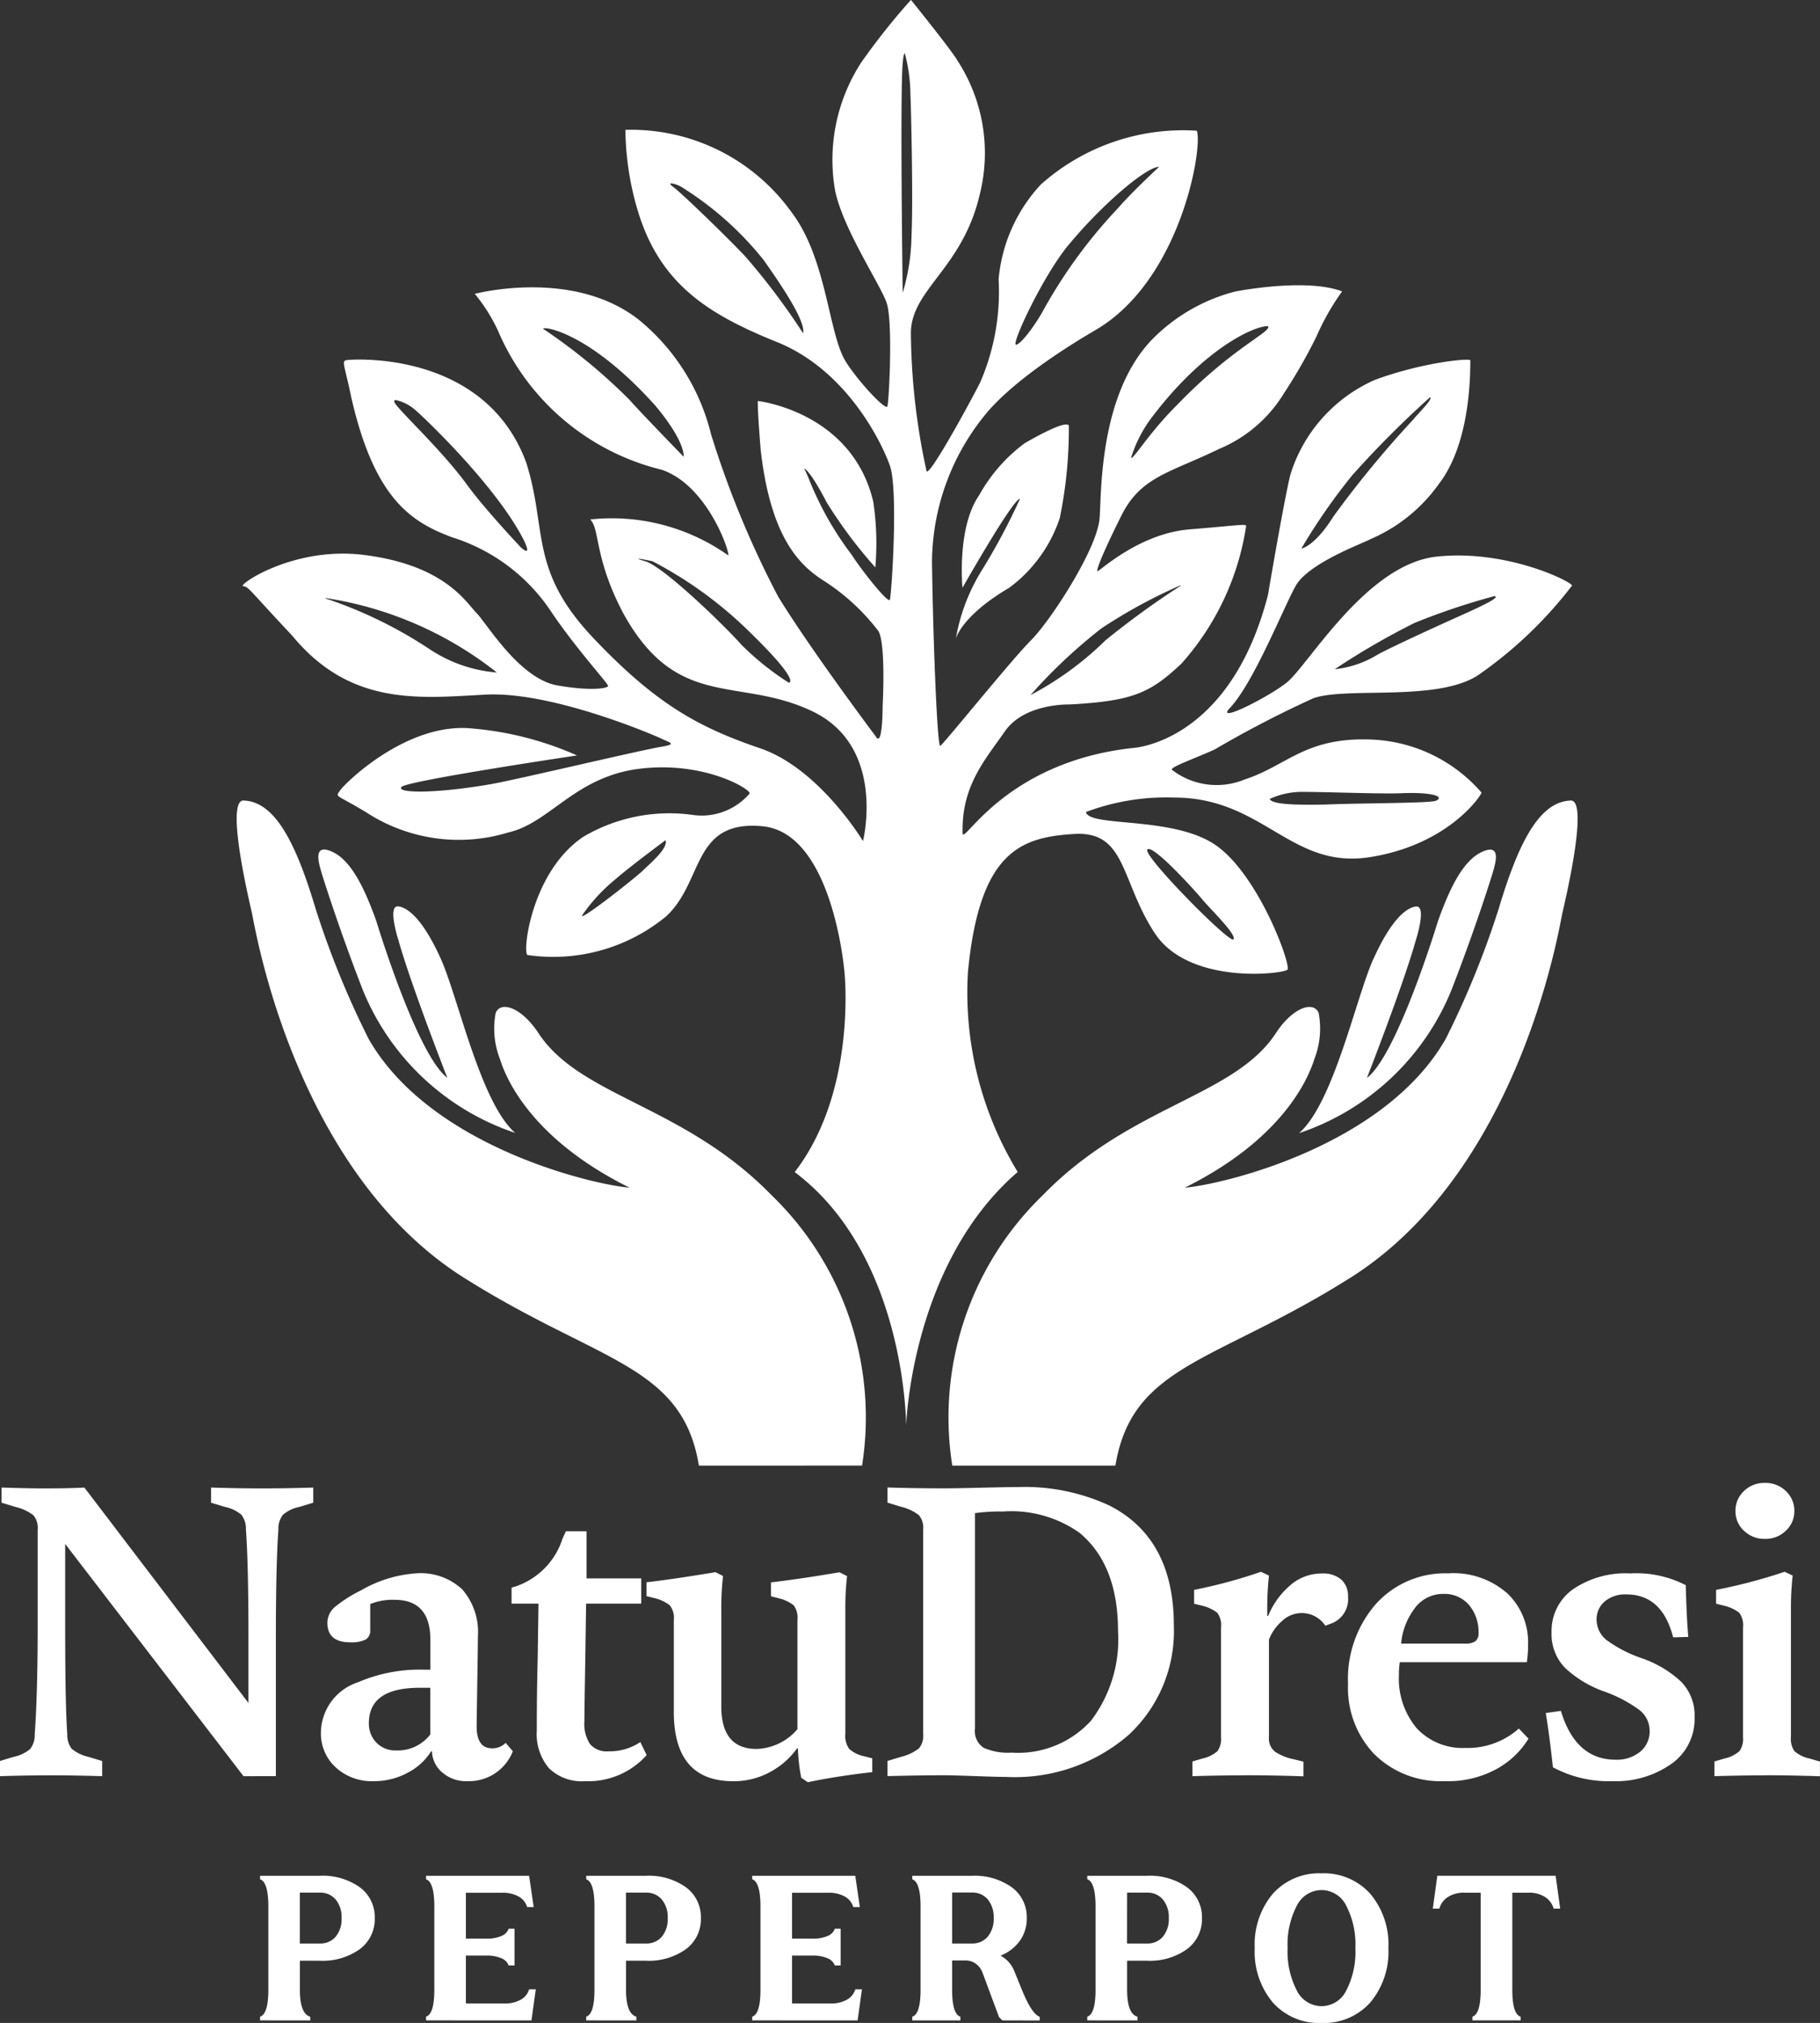 <svg xmlns="http://www.w3.org/2000/svg" width="105.259" height="116.962" viewBox="0 0 105.259 116.962">
  <rect x="0" y="0" width="105.259" height="116.962" fill="#333333" stroke="none"/>
  <g id="Logo" transform="translate(0)">
    <g id="Logo_Txt" data-name="Logo Txt" transform="translate(0 85.734)">
      <path id="Peperpot" d="M1642.531-2827.839a4.558,4.558,0,0,1-1.05-3.15,4.548,4.548,0,0,1,1.05-3.147,3.583,3.583,0,0,1,2.812-1.176,3.593,3.593,0,0,1,2.815,1.176,4.541,4.541,0,0,1,1.053,3.147,4.551,4.551,0,0,1-1.053,3.15,3.588,3.588,0,0,1-2.815,1.178A3.578,3.578,0,0,1,1642.531-2827.839Zm1.382-5.6a4.837,4.837,0,0,0-.53,2.447,4.852,4.852,0,0,0,.53,2.45,1.606,1.606,0,0,0,1.429.91,1.6,1.6,0,0,0,1.433-.907,4.871,4.871,0,0,0,.527-2.452,4.859,4.859,0,0,0-.527-2.447,1.6,1.6,0,0,0-1.433-.907A1.606,1.606,0,0,0,1643.914-2833.436Zm10.157,6.629v-.215q.478-.153.478-1.552v-5.617h-.933a1.713,1.713,0,0,0-.957.248,1.169,1.169,0,0,0-.5.674h-.379l.262-1.9h6.843l.263,1.9h-.379a1.171,1.171,0,0,0-.5-.674,1.709,1.709,0,0,0-.957-.248h-.933v5.617q0,1.4.479,1.552v.215Zm-22.274,0v-.215q.478-.153.478-1.552v-4.824q0-1.4-.478-1.57v-.2h3.453a3.7,3.7,0,0,1,2.316.665,2.135,2.135,0,0,1,.864,1.785,2.153,2.153,0,0,1-.864,1.791,3.675,3.675,0,0,1-2.316.67H1634.1v1.686q0,1.384.6,1.552v.215Zm2.3-4.445h1.149a1.163,1.163,0,0,0,.924-.393,1.588,1.588,0,0,0,.342-1.076,1.591,1.591,0,0,0-.342-1.074,1.158,1.158,0,0,0-.924-.4H1634.1Zm-7.211,4.445-.193-.192-.945-2.543a1.138,1.138,0,0,0-.391-.537.991.991,0,0,0-.6-.193h-.776v1.7q0,1.4.478,1.552v.215h-2.783v-.215q.479-.153.479-1.552v-4.824q0-1.4-.479-1.57v-.2h3.443a3.7,3.7,0,0,1,2.316.665,2.136,2.136,0,0,1,.863,1.785,2.2,2.2,0,0,1-.4,1.307,2.488,2.488,0,0,1-1.12.858,1.735,1.735,0,0,1,.764.811l.478,1.172q.567,1.395,1.027,1.552v.215Zm-2.905-4.445h1.138a1.156,1.156,0,0,0,.924-.4,1.591,1.591,0,0,0,.341-1.074,1.591,1.591,0,0,0-.341-1.074,1.158,1.158,0,0,0-.924-.4h-1.138Zm-11.563,4.445v-.215q.478-.153.478-1.552v-4.824q0-1.4-.478-1.57v-.2h5.962l.263,1.808h-.379a1.029,1.029,0,0,0-.493-.609,1.876,1.876,0,0,0-.954-.219h-2.094v2.654h1.184a2.1,2.1,0,0,0,.869-.152.715.715,0,0,0,.419-.42h.338v2.124h-.338a.724.724,0,0,0-.419-.417,2.074,2.074,0,0,0-.869-.155h-1.184v2.77h2.211a1.892,1.892,0,0,0,.953-.215,1.018,1.018,0,0,0,.493-.606h.385l-.251,1.8Zm-9.6,0v-.215q.478-.153.478-1.552v-4.824q0-1.4-.478-1.57v-.2h3.453a3.694,3.694,0,0,1,2.316.665,2.134,2.134,0,0,1,.863,1.785,2.152,2.152,0,0,1-.863,1.791,3.674,3.674,0,0,1-2.316.67h-1.149v1.686q0,1.384.6,1.552v.215Zm2.3-4.445h1.149a1.163,1.163,0,0,0,.924-.393,1.588,1.588,0,0,0,.341-1.076,1.591,1.591,0,0,0-.341-1.074,1.158,1.158,0,0,0-.924-.4h-1.149Zm-11.563,4.445v-.215q.478-.153.479-1.552v-4.824q0-1.4-.479-1.57v-.2h5.962l.263,1.808h-.379a1.029,1.029,0,0,0-.493-.609,1.876,1.876,0,0,0-.954-.219h-2.094v2.654h1.184a2.1,2.1,0,0,0,.869-.152.719.719,0,0,0,.42-.42h.339v2.124h-.339a.728.728,0,0,0-.42-.417,2.068,2.068,0,0,0-.869-.155h-1.184v2.77h2.211a1.9,1.9,0,0,0,.954-.215,1.02,1.02,0,0,0,.492-.606h.385l-.25,1.8Zm-9.6,0v-.215q.478-.153.479-1.552v-4.824q0-1.4-.479-1.57v-.2h3.453a3.7,3.7,0,0,1,2.317.665,2.136,2.136,0,0,1,.863,1.785,2.154,2.154,0,0,1-.863,1.791,3.678,3.678,0,0,1-2.317.67h-1.149v1.686q0,1.384.6,1.552v.215Zm2.3-4.445h1.149a1.164,1.164,0,0,0,.925-.393,1.588,1.588,0,0,0,.341-1.076,1.591,1.591,0,0,0-.341-1.074,1.16,1.16,0,0,0-.925-.4h-1.149Z" transform="translate(-1568.914 2857.889)" fill="#fff"/>
      <path id="NatuDresi" d="M1645.341-2795.681a10.24,10.24,0,0,1-.194-1.7h-.05a4.55,4.55,0,0,1-1.532,1.35,4.345,4.345,0,0,1-2.165.547q-3.43,0-3.43-4.014v-5.3a1.176,1.176,0,0,0-.231-.852,2.306,2.306,0,0,0-.863-.414l-.487-.122v-.8q1.508-.17,3.99-.584l.437.22a16.422,16.422,0,0,0-.1,1.9v5.643q0,2.458,2.044,2.458a3.24,3.24,0,0,0,2.36-1.144v-6.3a1.218,1.218,0,0,0-.22-.864,2.307,2.307,0,0,0-.851-.4l-.462-.122v-.8q1.654-.194,3.965-.584l.438.22a15.939,15.939,0,0,0-.1,1.849v7.274a1.271,1.271,0,0,0,.231.876,1.864,1.864,0,0,0,.839.413l.487.122v.8q-2.141.244-3.722.584Zm43.47-.608q-.194-1.824-.413-3.138l.876-.122q.852,2.823,3.163,2.823a2.131,2.131,0,0,0,1.423-.463,1.516,1.516,0,0,0,.547-1.217,1.522,1.522,0,0,0-.6-1.2,7.787,7.787,0,0,0-2.007-1.057,6.466,6.466,0,0,1-2.287-1.374,2.8,2.8,0,0,1-.779-2.056,2.948,2.948,0,0,1,1.229-2.481,5.4,5.4,0,0,1,3.321-.924,6.23,6.23,0,0,1,3.211.68q.049,1.874.146,2.992l-.876.024q-.633-2.481-2.7-2.481a1.826,1.826,0,0,0-1.265.414,1.342,1.342,0,0,0-.462,1.046,1.51,1.51,0,0,0,.607,1.2,7.581,7.581,0,0,0,2.02,1.033,6.436,6.436,0,0,1,2.274,1.363,2.791,2.791,0,0,1,.766,2.044,3.163,3.163,0,0,1-1.362,2.712,5.578,5.578,0,0,1-3.357.985A6.857,6.857,0,0,1,1688.811-2796.289Zm-10.314-.741a5.535,5.535,0,0,1-1.533-4.075,6.586,6.586,0,0,1,1.618-4.634,5.4,5.4,0,0,1,4.172-1.763,4.7,4.7,0,0,1,3.431,1.167,3.893,3.893,0,0,1,1.192,2.9,6.943,6.943,0,0,1-.073,1.07h-7.347a4.089,4.089,0,0,0-.049.7,4.461,4.461,0,0,0,1.034,3.126,3.618,3.618,0,0,0,2.81,1.131,4.44,4.44,0,0,0,3.089-1.12l.56.584a4.969,4.969,0,0,1-1.776,1.715,5.854,5.854,0,0,1-3.09.741A5.437,5.437,0,0,1,1678.5-2797.031Zm2.336-8.466a3.936,3.936,0,0,0-.8,2.056h3.7a.953.953,0,0,0,.608-.147.576.576,0,0,0,.17-.462,2.411,2.411,0,0,0-.547-1.618,1.858,1.858,0,0,0-1.5-.645A2.017,2.017,0,0,0,1680.833-2805.5Zm-50.088,9.256a3.054,3.054,0,0,1-.7-2.165q0-2.164.049-4.013l.049-3.333h-1.557v-.925l.243-.072a4.293,4.293,0,0,0,2.7-2.75l.2-.437h1.192v2.724h3.163v1.46h-3.187l-.049,3.333q-.049,2.822-.049,3.479a2.112,2.112,0,0,0,.328,1.313,1.269,1.269,0,0,0,1.058.414,3.182,3.182,0,0,0,1.849-.535l.365.754a4.541,4.541,0,0,1-3.576,1.508A2.7,2.7,0,0,1,1630.745-2796.241Zm-6.178.243a1.673,1.673,0,0,1-.584-1.216h-.049a3.435,3.435,0,0,1-1.313,1.216,4.064,4.064,0,0,1-2.044.511,3.069,3.069,0,0,1-2.153-.79,2.658,2.658,0,0,1-.864-2.057,3.1,3.1,0,0,1,2.141-2.87,9.012,9.012,0,0,1,3.8-.73h.389v-1.727q0-2.312-2.067-2.311a3.445,3.445,0,0,0-1.411.244v1.508a.584.584,0,0,1-.267.547,1.882,1.882,0,0,1-.9.157q-1.314,0-1.313-1.143a1.239,1.239,0,0,1,.51-.961,8.168,8.168,0,0,1,1.46-.912,7.343,7.343,0,0,1,3.187-.973,3.514,3.514,0,0,1,2.651.936,3.764,3.764,0,0,1,.9,2.713q0,.365-.036,2.651t-.037,2.554q0,1.265.9,1.265a1.056,1.056,0,0,0,.778-.317l.414.487a2.715,2.715,0,0,1-2.627,1.727A2.078,2.078,0,0,1,1624.567-2796Zm-4.233-2.846a1.557,1.557,0,0,0,.437,1.131,1.526,1.526,0,0,0,1.144.45,2.378,2.378,0,0,0,1.97-.924v-2.7h-.608Q1620.334-2800.887,1620.334-2798.844Zm35.078,3.064q-1.388-.048-1.776-.049-1.313,0-3.309.049v-.876l.8-.243a2.682,2.682,0,0,0,1.022-.487,1.143,1.143,0,0,0,.243-.826v-11.823a1.148,1.148,0,0,0-.243-.827,2.713,2.713,0,0,0-1.022-.486l-.8-.243v-.876q1.606.049,3.309.049.608,0,2.153-.037t2.1-.037a11.634,11.634,0,0,1,5.278,1.071q3.722,1.9,3.722,6.933a8.186,8.186,0,0,1-2.639,6.349,10.046,10.046,0,0,1-7.043,2.407C1656.936-2795.73,1656.337-2795.746,1655.412-2795.779Zm-.024-15.2v12.455a1.154,1.154,0,0,0,.5,1.107,3.479,3.479,0,0,0,1.617.28,5.7,5.7,0,0,0,4.586-1.837,7.762,7.762,0,0,0,1.569-5.193q0-3.819-2.213-5.668a6.815,6.815,0,0,0-4.452-1.241A10.592,10.592,0,0,0,1655.388-2810.983Zm45.805,15.155q-1.338,0-3.041.049v-.85l.584-.171a1.947,1.947,0,0,0,.864-.426,1.233,1.233,0,0,0,.207-.815v-6.325a1.216,1.216,0,0,0-.22-.863,2.294,2.294,0,0,0-.851-.4l-.486-.122v-.8a30.836,30.836,0,0,0,3.965-1.046l.463.219a17.012,17.012,0,0,0-.1,1.777v7.565a1.233,1.233,0,0,0,.206.815,1.971,1.971,0,0,0,.888.426l.584.171v.85Q1702.555-2795.827,1701.193-2795.828Zm-30.189,0q-1.338,0-3.04.049v-.85l.583-.171a1.941,1.941,0,0,0,.864-.426,1.232,1.232,0,0,0,.207-.815v-6.325a1.212,1.212,0,0,0-.22-.863,2.309,2.309,0,0,0-.851-.4l-.486-.121v-.8a29.173,29.173,0,0,0,3.867-1.046l.463.219a17.012,17.012,0,0,0-.1,1.777v.559h.049a4.658,4.658,0,0,1,1.253-1.751,2.765,2.765,0,0,1,1.861-.706,1.613,1.613,0,0,1,1.119.353,1.265,1.265,0,0,1,.389.986,1.5,1.5,0,0,1-1.046,1.581l-.267.1a1.627,1.627,0,0,0-1.411-.73,1.633,1.633,0,0,0-1.107.474,2.717,2.717,0,0,0-.742,1.058v5.644a.966.966,0,0,0,.353.839,3.027,3.027,0,0,0,1.034.426l.607.147v.85Q1672.732-2795.827,1671-2795.828Zm-57.92.049-10.314-13.428v4.744q0,4.6.122,6.251a1.306,1.306,0,0,0,.256.851,2.3,2.3,0,0,0,.961.463l.8.243v.876q-1.606-.048-2.9-.049-1.411,0-3.016.049v-.876l.8-.243a2.143,2.143,0,0,0,.949-.45,1.316,1.316,0,0,0,.267-.864q.17-2.334.17-6.251v-5.571a1.148,1.148,0,0,0-.243-.827,2.734,2.734,0,0,0-1.046-.486l-.8-.243v-.876q1.605.049,2.408.049,1.508,0,2.383-.049l9.488,12.454v-3.77q0-4.256-.146-6.252a1.319,1.319,0,0,0-.268-.863,2.133,2.133,0,0,0-.949-.45l-.8-.243v-.876q1.605.049,2.992.049,1.314,0,2.919-.049v.876l-.8.243a2.133,2.133,0,0,0-.949.45,1.311,1.311,0,0,0-.267.863q-.146,2-.146,6.252v8Zm86.772-14.194a1.523,1.523,0,0,1-.487-1.131,1.553,1.553,0,0,1,.487-1.156,1.671,1.671,0,0,1,1.216-.474,1.672,1.672,0,0,1,1.216.474,1.553,1.553,0,0,1,.487,1.156,1.523,1.523,0,0,1-.487,1.131,1.668,1.668,0,0,1-1.216.474A1.668,1.668,0,0,1,1699.856-2809.973Z" transform="translate(-1599 2812.734)" fill="#fff"/>
    </g>
    <g id="Logo_Icoon" data-name="Logo Icoon" transform="translate(14.034 0)">
      <path id="Hand_Left" data-name="Hand Left" d="M1612.043-2734.825c-.958-5.8-5.7-5.948-13.306-10.687-10.1-6.126-12.385-20.57-12.542-21.252-.21-.911-1.58-6.733-.431-6.51,1.819.1,3.016,2.585,4.117,6.27a51.833,51.833,0,0,0,3.064,7.515c3.59,6.271,13.087,8.445,15.082,8.592-6.227-3.088-7.334-6.974-7.5-7.459a4.858,4.858,0,0,1-.239-2.633c.256-.679,1.4-.415,2.426,1.084,2.393,3.766,8.424,4.2,13.531,9.446a17.859,17.859,0,0,1,5.234,15.633Zm-19.434-27.489c-1.325-3.4-2.274-6.39-2.393-6.8-.156-.533-.526-1.724.622-1.2s1.914,2.25,2.537,3.973c0,0,2.345,7.754,4.117,9.094,0,0-2.083-5.313-2.824-7.946,0,0-.67-2.059,0-1.963s1.526.988,2.442,3.016c1.005,2.226,2.3,8.336,4.307,10.079A14.473,14.473,0,0,1,1592.609-2762.313Z" transform="translate(-1585.656 2819.562)" fill="#fff"/>
      <path id="Tree" d="M1616.893-2659.234c3.614-4.678,2.879-11.555,2.879-11.555s-.654-8.058-4.747-8.44-3.375,3.207-5.576,5.217a10.266,10.266,0,0,1-8.018,2.226c-.287-.24.264-4.858,3.255-6.844a9.784,9.784,0,0,1,6.367-1.245,3.65,3.65,0,0,0,3.231-1.245c.12-.215-2.585-1.891-6.342-1.436s-5.194,3.135-7.611,3.686a9.8,9.8,0,0,1-8.233-1.173c-1.786-1.077-1.771-.838-1.507-1.245s3.9-4,7.682-3.59a18.828,18.828,0,0,1,6.031,1.555s-9.812,1.461-10.147,1.819,1.848.408,5.074-.143c1.34-.215,8.749-1.989,10.075-2.2.766-.143.359-.215-.143-.455s-6.342-2.728-10.124-2.537-7.8.718-11.2-3.4c-2.561-2.728-2.513-2.824-2.849-2.872s2.944-2.345,7.061-1.795c4.62.6,5.819,2.719,6.462,3.374.587.6,2.465,3.782,4.667,4.164,1.934.336,2.92.167,2.92.024s-1.947-2.262-3.351-4.38a10.709,10.709,0,0,0-5.672-4.212c-2.37-.885-4.5-2.226-5.84-8.137-.369-1.8-.571-2.052-.264-2.106.261-.047,7.97-.623,10.388,5.911,1.244,3.9.143,6.2,3.877,10.147s6.246,5.217,9.669,6.39,5.936,5.361,5.936,5.361,1.364-5.433-2.9-7.491-7.826,0-10.961-5.673c-1.7-3.223-1.34-4.858-1.915-5.432a11.643,11.643,0,0,1,7.99,2.082c.042-.38-1.285-4.084-3.849-4.954a13.866,13.866,0,0,1-9.454-7.994,9.678,9.678,0,0,0-1.364-2.178s5.673-1.509,9.5,1.507a12.348,12.348,0,0,1,4.164,6.606,55.37,55.37,0,0,0,3.877,9.382c1.891,3.087,5.648,8.089,5.648,8.089.407.718.4-1.747.4-1.747s.2-3.662-.256-4.356a12.35,12.35,0,0,0-3.159-2.9c-1.389-.886-3.064-2.489-3.638-7.563-.192-2.345-.168-2.824-.168-2.824s5.433.6,6.678,5.816a16.243,16.243,0,0,1,.12,3.805,26.745,26.745,0,0,1-2.812-3.758c-1-1.922-1.3-1.955-1.3-1.955s.233.476.3.675a18.584,18.584,0,0,0,2.453,4.32c.478.76,2.106,2.848,2.2,2.585s.5-6.342,0-7.754-2.537-5.529-6.51-7.133-6.845-3.351-8.114-7.754a16.814,16.814,0,0,1-.67-4.523,11.412,11.412,0,0,1,9.573,4.715c2.082,2.7,2.158,7.042,3.159,8.664.694,1.125,2.322,2.872,2.417,2.609s.335-4.93-.048-6.007-2.489-4.212-2.968-6.438a10.332,10.332,0,0,1,1.508-7.443,39.289,39.289,0,0,1,2.872-3.614s2.345,2.9,2.68,3.494a9.794,9.794,0,0,1,1.317,7.683c-.982,4.332-3.952,5.526-4,8.042a38.635,38.635,0,0,0,.909,8.042c.216.215,2.428-3.833,3.088-5.122a13.16,13.16,0,0,0,1.076-5.983,9.239,9.239,0,0,1,2.442-5.481,12.352,12.352,0,0,1,9.022-3.111c.359.982-.933,8.64-5.839,11.512s-6.295,4.787-6.439,4.955a13.6,13.6,0,0,0-3.039,8.5c.072,4.882.311,10.674.479,10.6s4.117-4.978,5.242-6.1,3.829-5.266,3.973-7.061c.113-1.415-.048-7.108,3.016-10.316a10.34,10.34,0,0,1,4.763-2.776c.167-.048,4.188-.813,6.246-.024a14.042,14.042,0,0,0-1.484,2.609,30.5,30.5,0,0,1-1.89,3.3,7.978,7.978,0,0,1-3.757,3.207c-2.8,1.365-4.5,1.58-5.625,3.83s-1.483,3.207-1.388,3.231,2.393-2.178,5.313-2.417,3.28-.335,3.28-.192a15.371,15.371,0,0,1-3.757,7.969c-1.771,1.652-2.752,2.155-6.486,2.345,0,0-2.585-.071-3.71,1.556s-2.537,3.159-2.441,5.936c.167.431,2.608-4.189,9.86-4.978,0,0,5.593-.281,7.8-8.855,0,0,.91-5.386,1.292-6.941a8.844,8.844,0,0,1,4.882-5.481c2.7-1.005,5.552-1.292,5.529-1.125s.143,4.571-1.8,7.108a9.372,9.372,0,0,1-4,3.231c-.358.215-3.566,1.365-4.307,2.7s-2.465,5.7-3.854,7.108c-.717.861,2.49-.809,3.375-1.555,1.283-1.084,4.6-6.821,8.64-7.252s7.778,1.437,7.826,1.675a24.163,24.163,0,0,1-5.454,5.194c-2.372,1.532-7.59.646-9.5,1.317a62.379,62.379,0,0,0-5.719,2.967c-1.18.535-2.609,1.03-2.465,1.173a4.223,4.223,0,0,0,4.164.574c2.513-.813,3.541-2.489,7.419-2.321a8.877,8.877,0,0,1,6.319,3.064c0,.143-1.891,3.016-6.462,3.733s-6.151-3.446-11.32-3.446a13.2,13.2,0,0,0-5.1.838c.216.909,5.17.191,7.611,1.986s4.284,6.893,4.045,7.132-5.7.91-7.682-2.129-1.628-5.912-4.667-5.72-5.457.966-6.127,7.986a19.911,19.911,0,0,0,2.879,11.555c-6.181,5.326-6.453,14.675-6.453,14.675S1623.346-2654.386,1616.893-2659.234Zm20.4-18.655c-.351.287,4.786,5.489,4.978,5.2s-1.381-1.785-1.85-2.362c-.266-.326-2.538-2.861-3.061-2.861A.1.1,0,0,0,1637.293-2677.889Zm-30.748,1.709a10.151,10.151,0,0,0-1.946,2.1c-.2.418,3.108-2.188,3.51-2.584.383-.378,1.5-1.309,1.309-1.756C1609.417-2678.415,1607.419-2676.94,1606.544-2676.18Zm37.819-4.629c.128.34,1.656.354,3.223.326,2.138-.093,6.111-.068,6.414-.229.543-.287-.51-.492-1.955-.428-1.216.054-4.286-.074-5.692-.074A4.5,4.5,0,0,0,1644.363-2680.808Zm-9.72-9.868a30.294,30.294,0,0,0-4.117,3.868,18.45,18.45,0,0,0,4.344-3.173,49.677,49.677,0,0,1,4.335-3.146c.014-.018.011-.027-.008-.027A29.937,29.937,0,0,0,1634.643-2690.676Zm-26.391-3.872c1.084.32,4.658,3.8,5.552,4.819a16.035,16.035,0,0,0,2.744,2.2s.766.031-2.17-2.841a23.47,23.47,0,0,0-5.711-4.18s-.667-.142-.79-.142C1607.816-2694.689,1607.891-2694.654,1608.252-2694.548Zm-18.381,2.187a25.4,25.4,0,0,1,5.968,2.936,8.207,8.207,0,0,0,3.829,1.309,21.08,21.08,0,0,0-9.87-4.3C1589.715-2692.414,1589.733-2692.394,1589.872-2692.361Zm62.882,1.372a42.743,42.743,0,0,0-4.627,2.681,5.888,5.888,0,0,0,2.457-.83c.671-.384,3.606-1.724,4.6-2.17s2.465-1.1,2.234-1.213a.157.157,0,0,0-.065-.01A39.3,39.3,0,0,0,1652.754-2690.989Zm-58.925-12.621c.51.671,2.72,2.728,4.117,4.643,1.017,1.4,3.1,3.606,3.1,3.606s.7.672.192-.383c-1.6-3.191-6.013-7.346-6.38-7.627a2.577,2.577,0,0,0-1.033-.5C1593.71-2703.867,1593.688-2703.795,1593.829-2703.61Zm55.366,4.02a34.769,34.769,0,0,0-3,4.308s.755-.1,1.851-1.851a60.319,60.319,0,0,1,4.627-5.616c.1-.159,1.212-1.245.958-1.276h0A57.9,57.9,0,0,0,1649.2-2699.59Zm-11.568-3.382a7.651,7.651,0,0,0-1.276,2.426c.063.223,1.013-1.419,2.68-3.063,3.191-3.313,5.488-4.22,5.233-4.531h-.034C1643.451-2708.141,1640.6-2706.863,1637.627-2702.972Zm-35.2-4.961a32.844,32.844,0,0,1,4.914,4.053c.523.606,3.127,3.287,3.127,3.287s.159-.8-1.628-2.945c-3.378-3.771-5.86-4.484-6.385-4.484C1602.332-2708.022,1602.317-2707.982,1602.427-2707.933Zm30.309-4.911c-1.5,1.807-3.382,5.854-3.031,5.776s1.252-1.38,1.627-2.1a29.106,29.106,0,0,1,4.276-5.815c.83-.957,2.362-2.371,2.362-2.371h0C1637.234-2717.354,1634.707-2715.22,1632.737-2712.844Zm-22.857-3.339c.51.383,3.006,2.8,4.148,4a39.647,39.647,0,0,1,3.351,4.451c.128-.574-.766-2.1-2.3-4.258a18.723,18.723,0,0,0-4.722-4.191,1.536,1.536,0,0,0-.6-.216C1609.669-2716.4,1609.668-2716.342,1609.88-2716.183Zm13.26-7.163c-.16,1.755,0,13.275,0,13.275a12,12,0,0,0,.51-3.334c.1-2.035-.029-7.467-.064-8.186a9.393,9.393,0,0,0-.324-2.325C1623.218-2723.916,1623.176-2723.754,1623.139-2723.346Zm4.484,29.469a37,37,0,0,0,2.3-4.284c-.407,0-3.327,5.146-3.327,5.146s-.335-3.471.958-5.338a9.449,9.449,0,0,1,2.633-3.015c.287-.167,2.345-1.364,2.561-1.03a25.48,25.48,0,0,1-.527,5.361,8.268,8.268,0,0,1-2.92,4.021c-2.777,1.633-3.087,2.943-3.087,2.943A11,11,0,0,1,1627.623-2693.876Z" transform="translate(-1584.966 2727)" fill="#fff"/>
      <path id="Hand_Right" data-name="Hand Right" d="M1544.4-2734.825a17.859,17.859,0,0,1,5.234-15.633c5.106-5.25,11.137-5.681,13.53-9.446,1.022-1.5,2.171-1.763,2.426-1.084a4.857,4.857,0,0,1-.239,2.633c-.17.485-1.277,4.371-7.5,7.459,2-.147,11.491-2.321,15.081-8.592a51.709,51.709,0,0,0,3.064-7.515c1.1-3.686,2.3-6.175,4.117-6.27,1.149-.223-.221,5.6-.431,6.51-.157.682-2.441,15.126-12.541,21.252-7.611,4.74-12.35,4.883-13.307,10.688Zm24.364-29.308c.915-2.028,1.771-2.92,2.441-3.016s0,1.963,0,1.963c-.743,2.633-2.824,7.946-2.824,7.946,1.771-1.34,4.117-9.094,4.117-9.094.622-1.723,1.388-3.447,2.537-3.973s.778.664.622,1.2c-.119.407-1.069,3.4-2.393,6.8a14.476,14.476,0,0,1-8.807,8.26C1566.462-2755.8,1567.754-2761.906,1568.759-2764.132Z" transform="translate(-1503.359 2819.562)" fill="#fff"/>
    </g>
  </g>
</svg>
